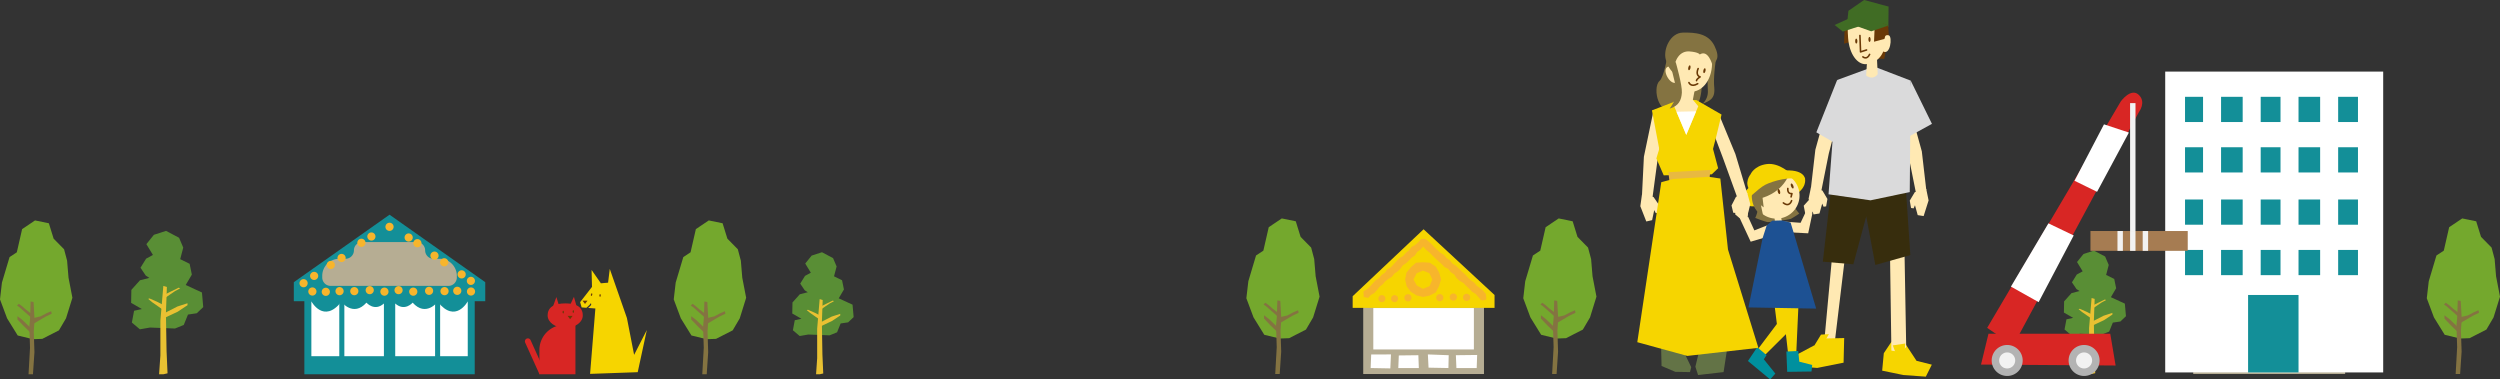 <svg xmlns="http://www.w3.org/2000/svg" xmlns:xlink="http://www.w3.org/1999/xlink" viewBox="0 0 1387.76 210.62"><rect x="0" y="0" width="1387.76" height="210.62" fill="#333333" stroke="none"/><defs><style>.cls-1{fill:#ffe9b3;}.cls-2{fill:#138f98;}.cls-3{fill:#b6ad93;}.cls-4{fill:#fff;}.cls-5{fill:#f7b52c;}.cls-6{fill:#d82624;}.cls-7{fill:#6a3906;}.cls-8{fill:#f6d500;}.cls-9{fill:#74a82d;}.cls-10{fill:#847341;}.cls-11{fill:#598e35;}.cls-12{fill:#e9c132;}.cls-13{fill:#372d0d;}.cls-14{fill:#dadadb;}.cls-15{fill:#406c24;}.cls-16,.cls-26{fill:none;}.cls-16{stroke:#6a3906;stroke-linecap:round;stroke-linejoin:round;stroke-width:0.89px;}.cls-17{fill:#00909e;}.cls-18{fill:#1d5193;}.cls-19{fill:#637346;}.cls-20{fill:#e8b941;}.cls-21{clip-path:url(#clip-path);}.cls-22{fill:#f5e6b3;}.cls-23{fill:#e2536b;}.cls-24{fill:#b3b3b3;}.cls-25{fill:#f2f2f2;}.cls-26{stroke:#f2f2f2;stroke-miterlimit:10;stroke-width:3px;}.cls-27{fill:#a67c52;}</style><clipPath id="clip-path"><polygon id="SVGID" class="cls-1" points="932.79 53.93 928.57 57.19 936.05 74.88 942.72 58.96 939.05 54.6 932.79 53.93"/></clipPath></defs><title>illust03</title><g id="レイヤー_2" data-name="レイヤー 2"><g id="デザイン_文字_画像_" data-name="デザイン（文字・画像）"><polygon class="cls-2" points="269.36 156.64 216.23 119.18 163.1 156.64 163.1 167.19 168.95 167.19 168.95 207.77 263.52 207.77 263.52 167.19 269.36 167.19 269.36 156.64"/><path class="cls-3" d="M236,139h0a4.65,4.65,0,0,0-4.65-4.64H201.1a4.64,4.64,0,0,0-4.64,4.64h0a4.65,4.65,0,0,1-4.64,4.65h-3.49a9.44,9.44,0,0,0-9.45,9.44v.95a4.65,4.65,0,0,0,4.65,4.65h65.41a4.65,4.65,0,0,0,4.64-4.65v-.95a9.44,9.44,0,0,0-9.44-9.44h-3.49A4.65,4.65,0,0,1,236,139Z"/><path class="cls-4" d="M213.11,168.47c-5.27,4.69-9.69-.47-9.69-.47-7.3,8.2-13.93-.47-13.93-.47-9.85,12.43-16.65-.24-16.65-.24v30.43h40.27Z"/><path class="cls-4" d="M219.39,168.47c5.27,4.69,9.68-.47,9.68-.47,7.31,8.2,13.93-.47,13.93-.47,9.86,12.43,16.65-.24,16.65-.24v30.43H219.39Z"/><rect class="cls-2" x="188.34" y="166.44" width="2.81" height="33.62"/><rect class="cls-2" x="241.52" y="166.44" width="2.8" height="33.62"/><path class="cls-5" d="M214.15,125a2.27,2.27,0,1,1,1.19,3A2.26,2.26,0,0,1,214.15,125Z"/><path class="cls-5" d="M171.33,160.9a2.27,2.27,0,1,1,1.19,3A2.27,2.27,0,0,1,171.33,160.9Z"/><path class="cls-5" d="M178.78,161.08a2.27,2.27,0,1,1,1.19,3A2.27,2.27,0,0,1,178.78,161.08Z"/><path class="cls-5" d="M186.41,160.71a2.27,2.27,0,1,1,1.19,3A2.27,2.27,0,0,1,186.41,160.71Z"/><path class="cls-5" d="M194.6,160.71a2.27,2.27,0,1,1,1.19,3A2.28,2.28,0,0,1,194.6,160.71Z"/><path class="cls-5" d="M203.17,160.15a2.26,2.26,0,1,1,1.19,3A2.26,2.26,0,0,1,203.17,160.15Z"/><path class="cls-5" d="M211.36,160.9a2.27,2.27,0,0,1,4.17,1.78,2.27,2.27,0,1,1-4.17-1.78Z"/><path class="cls-5" d="M219.18,160.15a2.26,2.26,0,1,1,1.19,3A2.26,2.26,0,0,1,219.18,160.15Z"/><path class="cls-5" d="M227.37,160.9a2.27,2.27,0,0,1,4.17,1.78,2.27,2.27,0,1,1-4.17-1.78Z"/><path class="cls-5" d="M236.12,160.53a2.26,2.26,0,1,1,1.19,3A2.26,2.26,0,0,1,236.12,160.53Z"/><path class="cls-5" d="M244.68,160.71a2.27,2.27,0,1,1,1.19,3A2.27,2.27,0,0,1,244.68,160.71Z"/><path class="cls-5" d="M251.75,160.53a2.27,2.27,0,1,1,1.19,3A2.27,2.27,0,0,1,251.75,160.53Z"/><path class="cls-5" d="M259.39,160.9a2.26,2.26,0,1,1,1.19,3A2.25,2.25,0,0,1,259.39,160.9Z"/><path class="cls-5" d="M204.1,130.37a2.26,2.26,0,1,1,1.19,3A2.25,2.25,0,0,1,204.1,130.37Z"/><path class="cls-5" d="M172.32,152.24a2.26,2.26,0,1,1,1.19,3A2.25,2.25,0,0,1,172.32,152.24Z"/><path class="cls-5" d="M166.44,156.3a2.27,2.27,0,1,1,1.19,3A2.28,2.28,0,0,1,166.44,156.3Z"/><path class="cls-5" d="M258.34,151.4a2.27,2.27,0,1,0-1.19,3A2.27,2.27,0,0,0,258.34,151.4Z"/><path class="cls-5" d="M263.46,155a2.26,2.26,0,1,0-1.19,3A2.26,2.26,0,0,0,263.46,155Z"/><path class="cls-5" d="M198.55,133.86a2.27,2.27,0,1,1,1.19,3A2.27,2.27,0,0,1,198.55,133.86Z"/><path class="cls-5" d="M187.53,142.28a2.27,2.27,0,1,1,1.19,3A2.26,2.26,0,0,1,187.53,142.28Z"/><path class="cls-5" d="M181.54,146.17a2.27,2.27,0,1,1,1.19,3A2.27,2.27,0,0,1,181.54,146.17Z"/><path class="cls-5" d="M228.93,130.93a2.27,2.27,0,1,0-1.19,3A2.27,2.27,0,0,0,228.93,130.93Z"/><path class="cls-5" d="M233.77,134.09a2.27,2.27,0,1,0-1.19,3A2.27,2.27,0,0,0,233.77,134.09Z"/><path class="cls-5" d="M243.26,141a2.27,2.27,0,1,0-1.19,3A2.25,2.25,0,0,0,243.26,141Z"/><path class="cls-5" d="M248.66,144.69a2.27,2.27,0,1,0-1.19,3A2.28,2.28,0,0,0,248.66,144.69Z"/><polygon class="cls-6" points="310.26 169.48 308.85 164.9 306.74 170.77 308.26 172.88 310.26 169.48"/><polygon class="cls-6" points="316.37 169.48 318.6 164.78 320.37 171.12 317.66 173 316.37 169.48"/><path class="cls-6" d="M304,175.11c0-5.16,4.48-6.69,9.86-6.69s9.64,1.53,9.64,6.69c0,3.83-4.37,6.94-9.75,6.94S304,178.94,304,175.11Z"/><path class="cls-6" d="M313.43,180.28h6a0,0,0,0,1,0,0v27.49a0,0,0,0,1,0,0h-20a0,0,0,0,1,0,0V194.26A14,14,0,0,1,313.43,180.28Z"/><path class="cls-6" d="M302.46,206.38l-3,1.36-7.91-17.52a1.69,1.69,0,0,1,.79-2.25h0a1.68,1.68,0,0,1,2.21.89Z"/><polygon class="cls-7" points="316.47 177.19 315.07 175.35 317.88 175.35 316.47 177.19"/><polygon class="cls-8" points="352 196.97 348 176.52 338.49 149.27 337.55 156.91 333.56 157.26 328.39 149.86 328.62 159.25 322.04 167.71 322.87 170.65 325.53 170.85 327.38 169.15 327.61 168.47 328.28 168.69 327.92 169.61 326.49 170.93 330.5 171.24 327.56 207.54 354 206.6 359.05 183.22 352 196.97"/><path class="cls-7" d="M312.25,173.25c0-.41.18-.75.4-.75s.4.34.4.75-.18.75-.4.75S312.25,173.66,312.25,173.25Z"/><path class="cls-7" d="M317.85,172.92c0-.41.17-.75.39-.75s.4.34.4.75-.18.75-.4.75S317.85,173.33,317.85,172.92Z"/><path class="cls-7" d="M328,163.45c.11-.4.36-.68.57-.63s.3.43.2.83-.35.68-.56.63S327.92,163.86,328,163.45Z"/><path class="cls-7" d="M332.71,164c0-.41.2-.74.42-.74s.38.35.37.76-.19.75-.41.74S332.7,164.37,332.71,164Z"/><polygon class="cls-7" points="324.74 168.73 323.34 166.89 326.15 166.89 324.74 168.73"/><polygon class="cls-9" points="18.28 188.29 23.48 188.1 32.72 183.38 36.65 176.7 40.19 165.3 38.03 154.1 37.24 144.67 35.57 138.38 29.77 132.48 27.12 123.94 19.45 122.36 12.28 127.18 9.34 140.05 5.31 142.7 1.08 156.85 0 166.19 3.93 176.7 9.83 186.23 18.28 188.29"/><polygon class="cls-10" points="17 167.37 18.64 167.64 19.18 177.46 18.75 184.12 19.12 195.49 18.3 207.77 15.84 207.77 16.66 193.04 16.29 181.12 16.73 176.37 17 167.37"/><polygon class="cls-10" points="18.38 179.84 25.25 175.81 28.69 174.15 28.4 172.77 26.04 173.75 22.5 175.62 17.79 176.7 18.38 179.84"/><polygon class="cls-10" points="17.79 174.44 14.44 171.88 12.09 169.82 10.42 168.64 9.43 169.63 10.61 170.41 17.79 176.7 17.79 174.44"/><polygon class="cls-10" points="18.09 183.69 16.86 181.85 12.36 177.55 9.7 175.5 9.7 177.35 13.39 181.23 17.27 184.92 18.09 183.69"/><polygon class="cls-9" points="392.28 188.29 397.48 188.1 406.72 183.38 410.65 176.7 414.19 165.3 412.03 154.1 411.24 144.67 409.57 138.38 403.77 132.48 401.12 123.94 393.45 122.36 386.28 127.18 383.33 140.05 379.31 142.7 375.08 156.85 374 166.19 377.93 176.7 383.83 186.23 392.28 188.29"/><polygon class="cls-10" points="391 167.37 392.64 167.64 393.18 177.46 392.75 184.12 393.12 195.49 392.3 207.77 389.84 207.77 390.66 193.04 390.29 181.12 390.73 176.37 391 167.37"/><polygon class="cls-10" points="392.38 179.84 399.25 175.81 402.69 174.15 402.4 172.77 400.04 173.75 396.5 175.62 391.79 176.7 392.38 179.84"/><polygon class="cls-10" points="391.79 174.44 388.44 171.88 386.09 169.82 384.42 168.64 383.43 169.63 384.61 170.41 391.79 176.7 391.79 174.44"/><polygon class="cls-10" points="392.09 183.69 390.87 181.85 386.36 177.55 383.7 175.5 383.7 177.35 387.39 181.23 391.27 184.92 392.09 183.69"/><polygon class="cls-11" points="83.27 181.82 97.14 182.36 102.01 180.38 104.35 174.61 109.22 173.89 112.82 170.47 112.1 162.36 103.09 158.21 106.49 152.44 105.26 146.44 100.03 143.86 101.72 137.44 99.4 131.98 92.17 128.16 85.43 130.34 81.25 135.53 84.89 141.52 81.11 143.58 77.98 148.62 80.93 152.99 82.91 154.25 77.7 155.58 72.93 160.9 72.79 168.13 78.76 171.55 74.43 172.5 73.2 179.05 77.64 182.8 83.27 181.82"/><polygon class="cls-12" points="92.64 159.31 92.1 173.89 92.46 194.8 93 207.23 90.66 207.77 88.31 207.77 89.03 197.32 89.03 178.04 90.67 158.72 92.64 159.31"/><polygon class="cls-12" points="90.74 174.1 98.49 170.14 104.08 168.34 104.08 169.42 98.67 173.02 90.2 176.99 90.74 174.1"/><polygon class="cls-12" points="91.98 170.02 87.66 167.73 83.03 165.67 82.26 165.92 84.42 167.73 89.83 171.51 91.98 170.02"/><polygon class="cls-12" points="91.73 163.35 99.25 159.68 99.99 160.08 97.12 161.62 91.46 165.48 91.73 163.35"/><polygon class="cls-11" points="448.71 185.69 460.52 186.15 464.66 184.46 466.65 179.55 470.79 178.94 473.86 176.03 473.25 169.12 465.58 165.6 468.47 160.69 467.43 155.58 462.97 153.38 464.41 147.92 462.43 143.27 456.28 140.02 450.55 141.88 446.99 146.29 450.09 151.39 446.87 153.14 444.2 157.44 446.71 161.15 448.4 162.22 443.97 163.36 439.91 167.89 439.79 174.04 444.87 176.95 441.18 177.76 440.14 183.33 443.91 186.52 448.71 185.69"/><polygon class="cls-12" points="456.68 166.53 456.22 178.94 456.53 196.73 456.99 207.31 454.99 207.77 453 207.77 453.61 198.88 453.61 182.47 455 166.03 456.68 166.53"/><polygon class="cls-12" points="455.07 179.12 461.66 175.75 466.42 174.21 466.42 175.13 461.82 178.2 454.61 181.57 455.07 179.12"/><polygon class="cls-12" points="456.13 175.64 452.45 173.69 448.5 171.95 447.85 172.16 449.69 173.69 454.29 176.91 456.13 175.64"/><polygon class="cls-12" points="455.9 169.97 462.31 166.85 462.93 167.19 460.5 168.49 455.68 171.78 455.9 169.97"/><polygon class="cls-1" points="1019.99 66.77 1015.16 85.28 1010.97 106.2 1005.23 104.6 1007.71 83.1 1014.46 58.73 1019.99 66.77"/><polygon class="cls-1" points="1005.27 104 1011.61 105.76 1014.41 110.45 1013.69 114.55 1012.26 114.76 1011.52 113 1009.99 118.51 1006.71 119.03 1003.95 110.36 1005.27 104"/><polygon class="cls-1" points="1054.54 67.67 1059.36 86.19 1063.56 107.11 1069.29 105.51 1066.81 84.02 1060.06 59.63 1054.54 67.67"/><polygon class="cls-1" points="1069.26 104.91 1062.91 106.67 1060.11 111.36 1060.83 115.46 1062.27 115.67 1063.01 113.91 1064.53 119.42 1067.82 119.94 1070.57 111.27 1069.26 104.91"/><polygon class="cls-7" points="1024 15.79 1023.64 24.23 1029.43 22.66 1031.47 15.27 1028.34 13.97 1024 15.79"/><polygon class="cls-7" points="1048.12 14.21 1048.49 19.66 1047.28 25.7 1045.95 32.69 1044.26 32.57 1040.88 32.57 1044.74 13.87 1048.12 14.21"/><polygon class="cls-1" points="1026.41 123.95 1018.38 190.8 1014.57 192.76 1012.55 190.67 1018.8 122.98 1026.41 123.95"/><polygon class="cls-8" points="1057.56 190.69 1063.88 200.3 1072.36 202.42 1069.03 209.08 1056.53 208.18 1044.8 205.75 1045.71 196.06 1049.95 189.72 1057.56 190.69"/><polygon class="cls-8" points="1023.71 187.66 1011.29 187.91 1007.7 196.31 1018.75 196.92 1023.71 187.66"/><polygon class="cls-8" points="1007.26 191.62 1010.85 185.74 1015.24 185.48 1009.82 194.93 1007.26 191.62"/><polygon class="cls-8" points="1010.31 192.69 1023.71 187.66 1023.38 201.32 1008.75 204.24 995.95 203.26 996.64 197.27 1007.26 191.62 1010.31 192.69"/><polygon class="cls-1" points="1056.91 123.56 1058.14 192.7 1055 195.41 1049.92 194.6 1048.9 123.87 1056.91 123.56"/><polygon class="cls-13" points="1057.95 104.7 1060.44 141.6 1041 147.08 1035.95 120.14 1028.79 146.72 1011.87 145.25 1016.74 102.35 1057.95 104.7"/><polygon class="cls-14" points="1040.23 36.91 1060.65 44.76 1060.11 106.63 1038.32 111.2 1015.02 107.86 1019.8 44.42 1040.23 36.91"/><polygon class="cls-14" points="1060.65 44.76 1072.44 68.75 1056.93 77.28 1060.65 44.76"/><polygon class="cls-14" points="1019.8 44.42 1008.26 73.46 1020.22 80.37 1019.8 44.42"/><path class="cls-1" d="M1027.83,9.21s2.35-4.48,10.19-3,7.74,6.5,8.3,15.93-6,13.35-10.63,13.49-9.12-5.5-9.79-14.52S1026.13,11.54,1027.83,9.21Z"/><polygon class="cls-15" points="1043.07 13.95 1048.24 14.95 1048.36 3.65 1034.76 0 1026.05 6.02 1025.14 15.01 1043.07 13.95"/><path class="cls-1" d="M1044.94,21.62s1.4-2.75,3.55-2,.83,11.68-3.41,8.77Z"/><path class="cls-1" d="M1041.79,29.91l.53,11.27s-2.28,3.67-6.39.77l.59-10Z"/><polygon class="cls-8" points="1052.37 196.18 1050.69 191.72 1057.56 190.69 1057.23 195.9 1052.37 196.18"/><path class="cls-16" d="M1034.1,31.56s2.19,1.92,3.72-1.36"/><polyline class="cls-16" points="1032.45 19.71 1032.8 28.81 1036.13 27.74"/><path class="cls-7" d="M1029.82,22.83c0-.77.24-1.39.58-1.4s.62.6.63,1.37-.24,1.39-.58,1.4S1029.83,23.59,1029.82,22.83Z"/><path class="cls-7" d="M1037.16,21.9c0-.77.24-1.39.58-1.4s.62.61.64,1.37-.25,1.4-.59,1.4S1037.17,22.67,1037.16,21.9Z"/><polygon class="cls-7" points="1040.64 14.72 1040.28 23.16 1046.07 21.59 1048.12 14.21 1044.98 12.91 1040.64 14.72"/><polygon class="cls-15" points="1048.12 14.21 1038.72 17.39 1031.48 14.8 1022.97 17.53 1018.42 13.87 1033 7.23 1048.12 14.21"/><polygon class="cls-8" points="985.11 169.88 994.2 169.97 992.76 184.13 980.14 196.66 978.42 197.62 975.55 194.17 986.35 179.83 985.11 169.88"/><polygon class="cls-8" points="998.31 169.79 989.61 170.27 992.76 197.8 997.07 197.04 998.31 169.79"/><polygon class="cls-17" points="975.45 192.74 980.62 197.13 979.09 199.43 985.5 207.37 982.62 210.62 970.29 200.39 975.45 192.74"/><polygon class="cls-17" points="991.61 195.13 998.21 194.84 998.79 200.77 1005.96 202.58 1005.58 206.22 992.09 206.41 991.61 195.13"/><path class="cls-8" d="M1002,99.36s1.23,5.36-6.58,9.34-27.7,9.81-28.5,2.1l6.74-9,20.53-5.21Z"/><path class="cls-10" d="M975.87,116.06a28.39,28.39,0,0,1-1.07,3.88l-.47,1a54.91,54.91,0,0,0,6.6,2.3c1.5.21,11.8-1.28,13.27-1.8a48.2,48.2,0,0,0,4.59-2.9s-2.58-2.79-2.91-4.73S975.87,116.06,975.87,116.06Z"/><path class="cls-1" d="M998.93,108.53a12.84,12.84,0,1,0-12.84,12.84A12.84,12.84,0,0,0,998.93,108.53Z"/><polygon class="cls-10" points="978.17 107.85 979.03 115.09 973.43 110.9 978.17 107.85"/><path class="cls-16" d="M994.53,111.38s-1.15,3.92-4.58,1.24"/><path class="cls-16" d="M992.43,104.62s-.48,3.14,2.28,2.86l-.47,1.81"/><path class="cls-7" d="M988.12,106.14c-.2-.79-.65-1.36-1-1.27s-.47.8-.27,1.59.65,1.37,1,1.29S988.32,106.94,988.12,106.14Z"/><path class="cls-7" d="M995.45,103c-.3-.76-.82-1.27-1.15-1.14s-.37.86-.06,1.62.81,1.28,1.15,1.14S995.75,103.75,995.45,103Z"/><path class="cls-10" d="M993.29,96.27s-3,10.61-16.55,14l2,9.57s-6.45-2.5-6.35-11.76S981.22,90.13,993.29,96.27Z"/><path class="cls-8" d="M967.72,112.22c1,0,8-7.47,12.11-9.61s15.46-5.39,19.44-2.34l2.76-.91s-.31-5.82-12.71-4.6c-10.58,1-18.07,8.27-21,12.25S967.72,112.22,967.72,112.22Z"/><path class="cls-8" d="M994.22,96.6s-6.44-6.44-13.48-5.52-9,5.67-9,5.67-4.14,4.91.15,9.5l14.55-9.34Z"/><polygon class="cls-1" points="988.43 119.31 989.74 125.86 985.51 126.16 984.93 119.31 988.43 119.31"/><polygon class="cls-1" points="987.99 122.8 999.51 123.68 1002.42 117.56 1006.07 118.43 1003.73 129.51 989.45 128.78 987.99 122.8"/><polygon class="cls-1" points="986.39 122.95 986.53 129.8 971.81 134.17 966.07 121.83 970.39 120.34 973.85 127.9 986.39 122.95"/><polygon class="cls-1" points="1002.13 118.72 1001.25 114.2 1005.19 109.83 1006.65 111 1008.26 110.12 1009.13 111.86 1004.75 120.47 1002.13 118.72"/><polygon class="cls-1" points="970.06 120.9 970.5 115.95 969.04 114.49 966.95 110.8 963.79 112.31 963.21 119.01 967.87 122.95 970.06 120.9"/><polygon class="cls-18" points="978.42 132.2 970.57 170.65 1008.16 171.31 995.54 128.76 993.97 123.53 989.01 122.36 983.76 122.51 980.7 125.14 978.42 132.2"/><path class="cls-10" d="M952.52,33s-1.5,9.39-.95,15.24-1.5,7.48-6.54,9.39a8.94,8.94,0,0,0,3-7.35c-.14-5-.82-17,1-20S952.52,33,952.52,33Z"/><polygon class="cls-19" points="922.07 191.72 922.34 203.15 929.96 206.41 938.12 206.55 938.8 203.83 933.5 192.81 922.07 191.72"/><polygon class="cls-19" points="955.68 191.03 943.57 193.35 941.11 203.56 942.61 208.18 956.76 206.55 958.67 194.16 955.68 191.03"/><path class="cls-10" d="M925.44,32s-1.9,10.88-4.21,12.92-2.05,7.63-.69,11,2.86,3.95,2.86,3.95l17.15,1.36s4.76-5.85,3.94-15.78S942.58,27,942.58,27Z"/><polygon class="cls-1" points="923.72 69.92 920.11 88.71 917.28 109.86 911.46 108.64 912.53 87.03 917.69 62.26 923.72 69.92"/><polygon class="cls-1" points="911.45 108.03 917.9 109.38 920.99 113.88 920.54 118.02 919.13 118.32 918.27 116.62 917.1 122.21 913.86 122.94 910.55 114.47 911.45 108.03"/><polygon class="cls-1" points="948.48 66.71 956.42 87.72 964.35 109.6 969.98 107.66 963.32 85.5 954.24 63.55 948.48 66.71"/><polygon class="cls-1" points="969.9 107.06 963.68 109.19 961.17 114.05 962.14 118.1 963.58 118.22 964.21 116.43 966.07 121.83 969.38 122.15 971.6 113.33 969.9 107.06"/><path class="cls-1" d="M940.41,21.68c1.77.07,9.39,2.45,9.93,12s-4.76,17.82-12.65,17.28-10.21-9.25-10.34-16.19S931,21.27,940.41,21.68Z"/><path class="cls-1" d="M929.69,39.62s-2.45-4.35-4.63-2,2.73,10.75,6.13,7.76Z"/><path class="cls-10" d="M943.54,30.25s-.5-1.29-5.67-1.7-8.75,4.28-8.75,12c0,0-3.13-2.18-4.5-7.76s2.59-14.56,9.53-14.69,14.15.41,17.55,7.35.82,8.7-1.22,10.34C950.48,35.83,948.17,27.25,943.54,30.25Z"/><polygon class="cls-1" points="940.95 48.89 939.32 57.46 934.83 60.05 932.11 56.91 932.52 46.85 940.95 48.89"/><polygon class="cls-8" points="929.12 56.37 919.45 87.94 923.54 97.33 950.21 96.78 953.74 93.38 944.76 59.51 929.12 56.37"/><polygon class="cls-20" points="926.12 95.56 926.66 100.05 948.98 99.23 949.39 94.33 926.12 95.56"/><path class="cls-8" d="M933.2,55,917,61.27l4.76,25.17s27.08.41,27.76.41,6.12-23.26,6.12-23.26l-13.88-8Z"/><polygon class="cls-8" points="928.71 99.37 922.18 101.14 908.87 189.95 936.62 197.57 976.08 193.08 959.21 138.52 954.97 99.1 948.44 98.14 928.71 99.37"/><path class="cls-16" d="M942.65,38.07c-.3.57-1.48,3.83,1.09,4.61,0,0-1.93,1.12-2,2.08"/><path class="cls-16" d="M937.53,45.84s1.16,2.9,4.87.62"/><path class="cls-7" d="M937.19,37.5c.16-.76.56-1.31.88-1.24s.46.74.31,1.49-.56,1.3-.89,1.23S937,38.25,937.19,37.5Z"/><path class="cls-7" d="M945.55,39.1c.16-.75.55-1.3.88-1.22s.46.73.3,1.48-.56,1.3-.89,1.23S945.39,39.85,945.55,39.1Z"/><polygon id="SVGID-2" data-name="SVGID" class="cls-1" points="932.79 53.93 928.57 57.19 936.05 74.88 942.72 58.96 939.05 54.6 932.79 53.93"/><g class="cls-21"><polygon class="cls-4" points="928.29 62.07 943.63 61.75 936.92 77.73 928.29 62.07"/></g><path class="cls-10" d="M930.34,35s3.54,12.38,3.27,16.45-1.63,7.35-6.81,8.85c0,0,4.9-5.85,3.4-12.52S927.08,36.85,928,34.54,930.34,35,930.34,35Z"/><polygon class="cls-9" points="864.05 187.92 869.32 187.72 878.65 182.95 882.63 176.19 886.2 164.67 884.02 153.34 883.23 143.81 881.53 137.44 875.67 131.48 872.99 122.84 865.24 121.25 857.99 126.12 855.01 139.13 850.93 141.82 846.66 156.12 845.57 165.57 849.54 176.19 855.5 185.84 864.05 187.92"/><polygon class="cls-10" points="862.75 166.75 864.41 167.03 864.97 176.96 864.52 183.69 864.89 195.2 864.07 207.62 861.59 207.62 862.41 192.71 862.04 180.66 862.48 175.86 862.75 166.75"/><polygon class="cls-10" points="864.14 179.37 871.1 175.3 874.58 173.61 874.28 172.22 871.9 173.22 868.32 175.1 863.55 176.19 864.14 179.37"/><polygon class="cls-10" points="863.55 173.91 860.17 171.33 857.79 169.24 856.1 168.05 855.1 169.04 856.3 169.84 863.55 176.19 863.55 173.91"/><polygon class="cls-10" points="863.86 183.26 862.62 181.4 858.07 177.05 855.38 174.98 855.38 176.85 859.1 180.78 863.03 184.51 863.86 183.26"/><polygon class="cls-9" points="710.34 187.92 715.61 187.72 724.95 182.95 728.92 176.19 732.5 164.67 730.32 153.34 729.52 143.81 727.83 137.44 721.97 131.48 719.29 122.84 711.53 121.25 704.28 126.12 701.3 139.13 697.23 141.82 692.96 156.12 691.86 165.57 695.84 176.19 701.8 185.84 710.34 187.92"/><polygon class="cls-10" points="709.06 166.75 710.71 167.03 711.26 176.96 710.82 183.69 711.2 195.2 710.37 207.62 707.88 207.62 708.72 192.71 708.34 180.66 708.78 175.86 709.06 166.75"/><polygon class="cls-10" points="710.44 179.37 717.4 175.3 720.88 173.61 720.58 172.22 718.19 173.22 714.62 175.1 709.85 176.19 710.44 179.37"/><polygon class="cls-10" points="709.85 173.91 706.47 171.33 704.09 169.24 702.4 168.05 701.4 169.04 702.59 169.84 709.85 176.19 709.85 173.91"/><polygon class="cls-10" points="710.16 183.26 708.92 181.4 704.37 177.06 701.68 174.98 701.68 176.85 705.4 180.78 709.33 184.51 710.16 183.26"/><polygon class="cls-9" points="1365.6 187.92 1370.87 187.72 1380.21 182.95 1384.18 176.19 1387.76 164.67 1385.57 153.34 1384.78 143.81 1383.09 137.44 1377.23 131.48 1374.54 122.84 1366.79 121.25 1359.54 126.12 1356.56 139.13 1352.48 141.82 1348.21 156.12 1347.12 165.57 1351.09 176.19 1357.06 185.84 1365.6 187.92"/><polygon class="cls-10" points="1364.31 166.75 1365.96 167.03 1366.52 176.96 1366.07 183.69 1366.45 195.2 1365.62 207.62 1363.14 207.62 1363.97 192.72 1363.59 180.66 1364.03 175.86 1364.31 166.75"/><polygon class="cls-10" points="1365.7 179.37 1372.65 175.3 1376.13 173.61 1375.83 172.22 1373.45 173.22 1369.87 175.1 1365.1 176.19 1365.7 179.37"/><polygon class="cls-10" points="1365.1 173.91 1361.72 171.33 1359.34 169.24 1357.65 168.05 1356.66 169.04 1357.85 169.84 1365.1 176.19 1365.1 173.91"/><polygon class="cls-10" points="1365.41 183.26 1364.17 181.4 1359.62 177.05 1356.93 174.98 1356.93 176.85 1360.65 180.78 1364.59 184.5 1365.41 183.26"/><rect class="cls-3" x="756.73" y="163.98" width="67.03" height="43.64"/><polygon class="cls-8" points="790.24 127.27 829.63 163.75 829.63 170.91 750.87 170.91 750.87 164.43 790.24 127.27"/><path class="cls-5" d="M765.3,165a1.95,1.95,0,1,1,1,2.56A1.94,1.94,0,0,1,765.3,165Z"/><path class="cls-5" d="M772.35,165a1.95,1.95,0,1,1,1,2.56A1.94,1.94,0,0,1,772.35,165Z"/><path class="cls-5" d="M779.71,164.56a2,2,0,1,1,1,2.56A2,2,0,0,1,779.71,164.56Z"/><path class="cls-5" d="M797.37,164.48a2,2,0,1,1,1,2.56A2,2,0,0,1,797.37,164.48Z"/><path class="cls-5" d="M804.9,164.16a2,2,0,1,1,1,2.56A2,2,0,0,1,804.9,164.16Z"/><path class="cls-5" d="M812.27,164.32a2,2,0,1,1,1,2.56A2,2,0,0,1,812.27,164.32Z"/><rect class="cls-4" x="762.33" y="171.01" width="55.83" height="22.97"/><polygon class="cls-4" points="808.16 197.18 819.97 197.04 819.72 204.3 808.46 204.3 808.16 197.18"/><polygon class="cls-4" points="792.62 196.74 804.18 197.18 804.02 204.3 792.99 204.09 792.62 196.74"/><polygon class="cls-4" points="776.48 197.31 787.34 197.18 787.6 204.3 776.2 204.3 776.48 197.31"/><polygon class="cls-4" points="761.15 196.77 772.13 196.74 771.78 204.5 760.86 204.3 761.15 196.77"/><polygon class="cls-5" points="823.63 166.73 822.26 166.7 820.69 164.98 819.17 163.17 817.21 161.99 815.59 160.32 813.91 158.74 812.32 157.06 810.32 155.94 808.6 154.43 807.26 152.37 805.35 151.11 803.89 149.22 801.79 148.22 800.21 146.5 798.46 145.01 796.78 143.44 795.12 141.82 793.49 140.14 791.67 138.72 790.03 136.83 788.48 138.62 786.69 139.86 785.42 141.8 783.63 143.02 782.1 144.63 780.51 146.12 778.69 147.3 777.39 149.19 775.79 150.7 773.98 151.89 772.59 153.69 770.72 154.82 768.99 156.14 767.53 157.83 765.82 159.18 764.43 160.97 762.92 162.61 761.02 163.73 759.51 165.38 757.02 164.87 756.85 161.75 758.79 160.58 760.48 159.06 762.02 157.35 763.59 155.66 765.45 154.38 766.97 152.63 768.8 151.34 770.16 149.36 772.19 148.3 773.72 146.57 775.29 144.89 776.89 143.23 778.87 142.1 780.41 140.38 782.15 138.93 783.59 137.05 785.59 135.94 787.32 134.44 788.86 132.68 791.22 132.59 792.98 133.99 794.67 135.49 796.22 137.2 797.89 138.74 799.52 140.32 801.48 141.47 802.96 143.25 804.83 144.5 806.26 146.35 808.2 147.54 809.85 149.09 811.44 150.74 813.17 152.21 814.74 153.89 816.32 155.56 818.23 156.76 819.71 158.58 821.54 159.92 823.27 161.4 824.8 163.17 825.13 166.16 823.63 166.73"/><path class="cls-5" d="M789.85,145.56l-3.85.28-2.89,2.56-2.39,3-.74,3.78.87,3.74,2.24,3,3.11,2,3.65.92,3.72-.73,3.45-1.83,1.81-3.45,1.09-3.72-1-3.75L797,148l-3.32-2.17Zm0,14.77-3.34-1.82-1.89-3.36,1.76-3.47,3.47-1.45,3.57,1.36,1.65,3.56-1.51,3.7Z"/><rect class="cls-3" x="1217.47" y="160.83" width="84.33" height="46.78"/><rect class="cls-4" x="1223.67" y="160.83" width="71.93" height="28.84"/><polygon class="cls-3" points="1221.42 160.91 1224.07 160.91 1235.12 191.14 1232.46 191.14 1221.42 160.91"/><polygon class="cls-3" points="1297.81 160.91 1295.15 160.91 1284.11 191.14 1286.76 191.14 1297.81 160.91"/><path class="cls-22" d="M1221.59,194.69a2.21,2.21,0,1,1,1.16,2.9A2.21,2.21,0,0,1,1221.59,194.69Z"/><path class="cls-22" d="M1229,194.32a2.21,2.21,0,1,1,1.16,2.91A2.2,2.2,0,0,1,1229,194.32Z"/><path class="cls-22" d="M1237,194.32a2.21,2.21,0,1,1,1.16,2.91A2.2,2.2,0,0,1,1237,194.32Z"/><path class="cls-22" d="M1245.4,193.77a2.22,2.22,0,1,1,1.16,2.91A2.22,2.22,0,0,1,1245.4,193.77Z"/><path class="cls-22" d="M1253.4,194.5a2.21,2.21,0,1,1,1.16,2.91A2.22,2.22,0,0,1,1253.4,194.5Z"/><path class="cls-22" d="M1261,193.77a2.22,2.22,0,1,1,1.17,2.91A2.22,2.22,0,0,1,1261,193.77Z"/><path class="cls-22" d="M1269,194.5a2.21,2.21,0,1,1,1.17,2.91A2.22,2.22,0,0,1,1269,194.5Z"/><path class="cls-22" d="M1277.58,194.14a2.21,2.21,0,1,1,1.16,2.9A2.21,2.21,0,0,1,1277.58,194.14Z"/><path class="cls-22" d="M1285.94,194.32a2.21,2.21,0,1,1,1.16,2.91A2.2,2.2,0,0,1,1285.94,194.32Z"/><path class="cls-22" d="M1292.84,194.14A2.22,2.22,0,1,1,1294,197,2.22,2.22,0,0,1,1292.84,194.14Z"/><path class="cls-23" d="M1307,161.93,1302,129.75h-84.82l-4.93,32.18s2.82,4.76,7.44.14c0,0,4.51,4.72,7.38,0,0,0,4.1,5.13,7.8,0,0,0,3.49,5.13,7.8,0,0,0,3.68,6.15,7,0,0,0,3.9,5.33,7,0,0,0,3.18,4.72,6.26,0,0,0,3,5.13,7.08,0,0,0,2.87,5.13,6.57,0,0,0,3.08,4.72,6.77,0,0,0,3.07,4.1,6.77,0,0,0,3.07,4.31,6.15,0,0,0,2.26,4.31,4.93,0C1301.18,162.07,1304.15,165.07,1307,161.93Z"/><polygon class="cls-11" points="1154.69 185.29 1166.64 185.75 1170.82 184.05 1172.84 179.08 1177.03 178.46 1180.13 175.52 1179.51 168.54 1171.76 164.97 1174.68 160.01 1173.62 154.84 1169.12 152.62 1170.57 147.09 1168.57 142.4 1162.35 139.11 1156.56 140.99 1152.96 145.45 1156.09 150.61 1152.84 152.38 1150.14 156.72 1152.68 160.48 1154.39 161.56 1149.91 162.71 1145.8 167.29 1145.68 173.51 1150.82 176.45 1147.09 177.27 1146.03 182.9 1149.85 186.13 1154.69 185.29"/><polygon class="cls-12" points="1162.76 165.92 1162.3 178.46 1162.6 196.45 1163.07 207.15 1161.05 207.62 1159.04 207.62 1159.66 198.63 1159.66 182.03 1161.06 165.41 1162.76 165.92"/><polygon class="cls-12" points="1161.13 178.64 1167.8 175.23 1172.6 173.68 1172.6 174.61 1167.95 177.72 1160.66 181.12 1161.13 178.64"/><polygon class="cls-12" points="1162.2 175.13 1158.47 173.16 1154.49 171.4 1153.82 171.61 1155.69 173.16 1160.34 176.41 1162.2 175.13"/><polygon class="cls-12" points="1161.97 169.4 1168.45 166.24 1169.08 166.58 1166.62 167.9 1161.74 171.22 1161.97 169.4"/><rect class="cls-4" x="1201.92" y="39.74" width="121" height="167"/><rect class="cls-2" x="1212.92" y="53.74" width="10" height="14"/><rect class="cls-2" x="1232.92" y="53.74" width="12" height="14"/><rect class="cls-2" x="1254.92" y="53.74" width="11" height="14"/><rect class="cls-2" x="1275.92" y="53.74" width="12" height="14"/><rect class="cls-2" x="1297.92" y="53.74" width="11" height="14"/><rect class="cls-2" x="1212.92" y="81.74" width="10" height="14"/><rect class="cls-2" x="1232.92" y="81.74" width="12" height="14"/><rect class="cls-2" x="1254.92" y="81.74" width="11" height="14"/><rect class="cls-2" x="1275.92" y="81.74" width="12" height="14"/><rect class="cls-2" x="1297.92" y="81.74" width="11" height="14"/><rect class="cls-2" x="1212.92" y="110.74" width="10" height="14"/><rect class="cls-2" x="1232.92" y="110.74" width="12" height="14"/><rect class="cls-2" x="1254.92" y="110.74" width="11" height="14"/><rect class="cls-2" x="1275.92" y="110.74" width="12" height="14"/><rect class="cls-2" x="1297.92" y="110.74" width="11" height="14"/><rect class="cls-2" x="1212.92" y="138.74" width="10" height="14"/><rect class="cls-2" x="1232.92" y="138.74" width="12" height="14"/><rect class="cls-2" x="1254.92" y="138.74" width="11" height="14"/><rect class="cls-2" x="1275.92" y="138.74" width="12" height="14"/><rect class="cls-2" x="1297.92" y="138.74" width="11" height="14"/><rect class="cls-2" x="1247.92" y="163.74" width="28" height="43"/><path class="cls-6" d="M1103.08,182l74.17-125.69s5.59-7.75,9.94-3.71.17,9.56.17,9.56l-69.83,129.72Z"/><polygon class="cls-4" points="1167.93 69.02 1181.76 73.58 1164.09 106.48 1151.57 100.35 1167.93 69.02"/><polygon class="cls-4" points="1131.65 167.72 1116.28 159.1 1137.08 123.98 1151.12 130.71 1131.65 167.72"/><polygon class="cls-6" points="1174.38 202.9 1099.67 202.37 1103.82 185.24 1171.41 185.24 1174.38 202.9"/><path class="cls-24" d="M1122.8,200.09a8.6,8.6,0,1,1-8.6-8.59A8.6,8.6,0,0,1,1122.8,200.09Z"/><path class="cls-25" d="M1118.64,200.09a4.45,4.45,0,1,1-4.44-4.45A4.44,4.44,0,0,1,1118.64,200.09Z"/><path class="cls-24" d="M1165.49,200.09a8.6,8.6,0,1,1-8.6-8.59A8.6,8.6,0,0,1,1165.49,200.09Z"/><path class="cls-25" d="M1161.33,200.09a4.45,4.45,0,1,1-4.44-4.45A4.44,4.44,0,0,1,1161.33,200.09Z"/><line class="cls-26" x1="1183.92" y1="57.24" x2="1183.92" y2="128.24"/><rect class="cls-27" x="1160.42" y="128.24" width="54" height="11"/><line class="cls-26" x1="1176.92" y1="128.24" x2="1176.92" y2="139.24"/><line class="cls-26" x1="1183.92" y1="128.24" x2="1183.92" y2="139.24"/><line class="cls-26" x1="1190.92" y1="128.24" x2="1190.92" y2="139.24"/></g></g></svg>